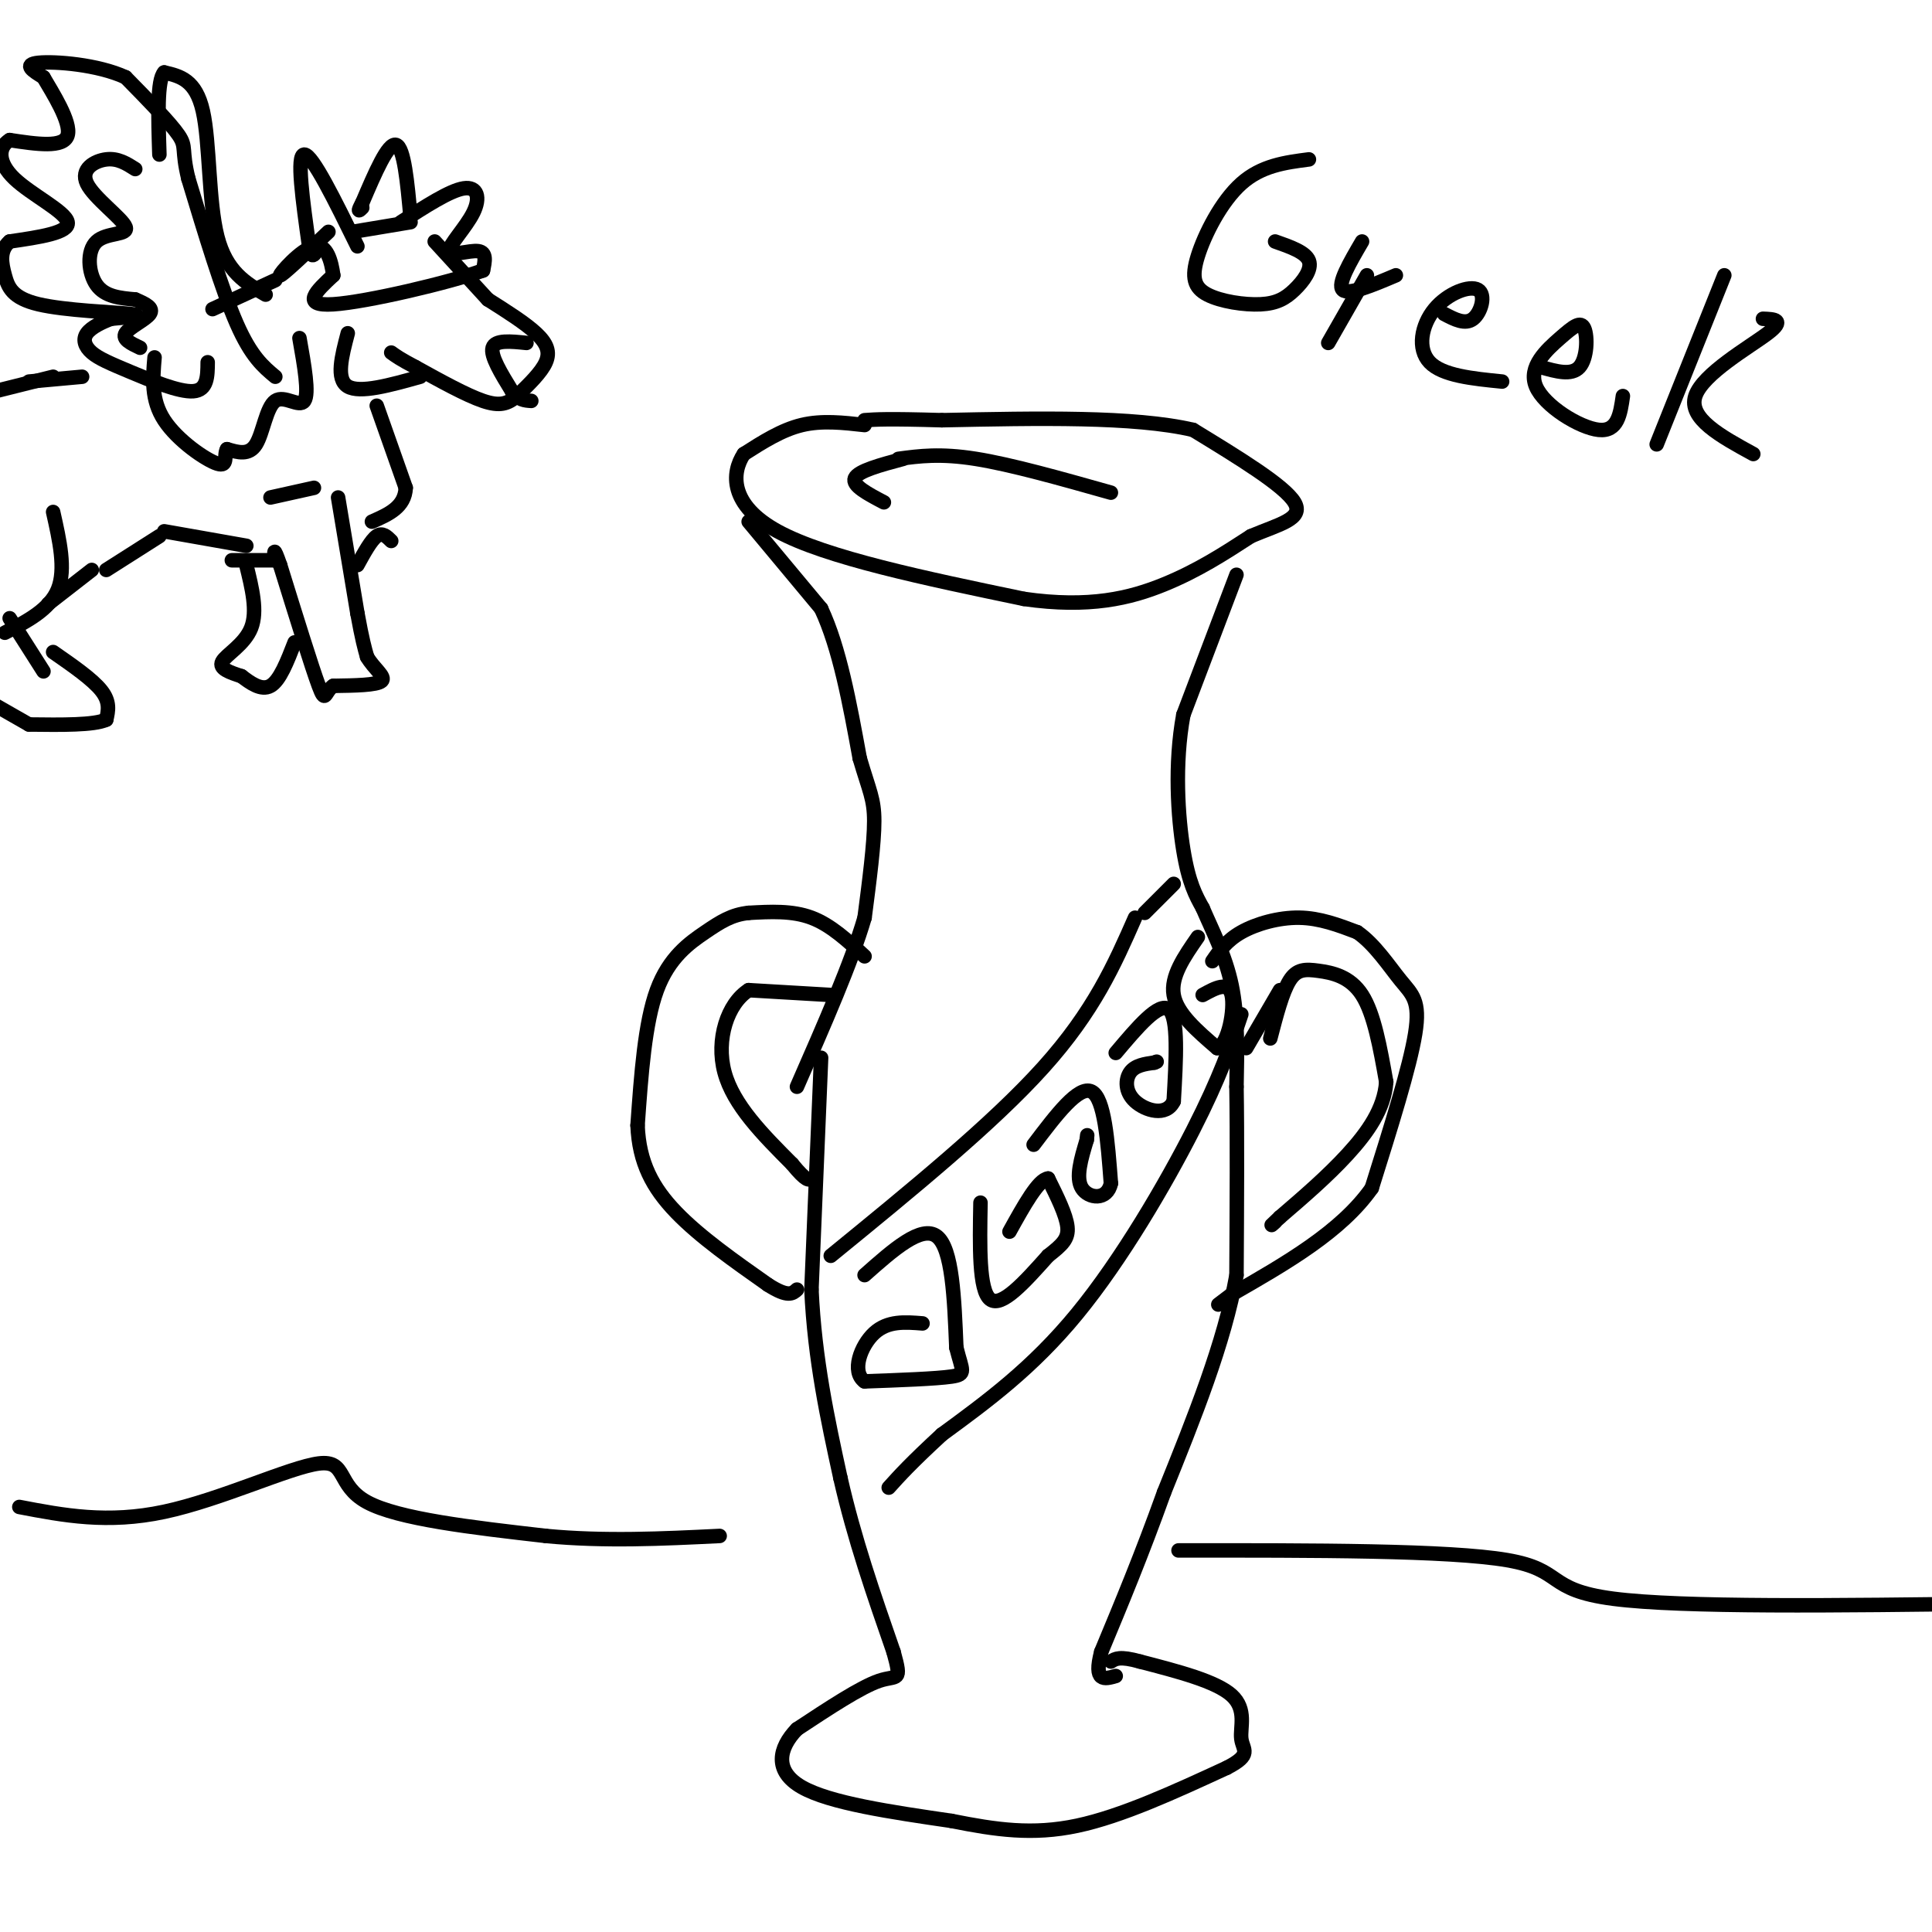 <svg viewBox='0 0 400 400' version='1.1' xmlns='http://www.w3.org/2000/svg' xmlns:xlink='http://www.w3.org/1999/xlink'><g fill='none' stroke='rgb(0,0,0)' stroke-width='3' stroke-linecap='round' stroke-linejoin='round'><path d='M179,88c-4.417,-0.500 -8.833,-1.000 -13,0c-4.167,1.000 -8.083,3.500 -12,6'/><path d='M154,94c-2.578,3.867 -3.022,10.533 7,16c10.022,5.467 30.511,9.733 51,14'/><path d='M212,124c13.578,1.956 22.022,-0.156 29,-3c6.978,-2.844 12.489,-6.422 18,-10'/><path d='M259,111c5.733,-2.444 11.067,-3.556 9,-7c-2.067,-3.444 -11.533,-9.222 -21,-15'/><path d='M247,89c-12.167,-2.833 -32.083,-2.417 -52,-2'/><path d='M195,87c-11.333,-0.333 -13.667,-0.167 -16,0'/><path d='M155,108c0.000,0.000 15.000,18.000 15,18'/><path d='M170,126c3.833,8.167 5.917,19.583 8,31'/><path d='M178,157c2.000,6.822 3.000,8.378 3,13c0.000,4.622 -1.000,12.311 -2,20'/><path d='M179,190c-2.667,9.167 -8.333,22.083 -14,35'/><path d='M170,219c0.000,0.000 -2.000,48.000 -2,48'/><path d='M168,267c0.667,14.500 3.333,26.750 6,39'/><path d='M174,306c2.833,12.500 6.917,24.250 11,36'/><path d='M185,342c1.800,6.489 0.800,4.711 -3,6c-3.800,1.289 -10.400,5.644 -17,10'/><path d='M165,358c-3.800,3.911 -4.800,8.689 1,12c5.800,3.311 18.400,5.156 31,7'/><path d='M197,377c9.222,1.844 16.778,2.956 26,1c9.222,-1.956 20.111,-6.978 31,-12'/><path d='M254,366c5.369,-2.762 3.292,-3.667 3,-6c-0.292,-2.333 1.202,-6.095 -2,-9c-3.202,-2.905 -11.101,-4.952 -19,-7'/><path d='M236,344c-4.167,-1.167 -5.083,-0.583 -6,0'/><path d='M256,119c0.000,0.000 -11.000,29.000 -11,29'/><path d='M245,148c-1.889,10.200 -1.111,21.200 0,28c1.111,6.800 2.556,9.400 4,12'/><path d='M249,188c1.911,4.489 4.689,9.711 6,16c1.311,6.289 1.156,13.644 1,21'/><path d='M256,225c0.167,10.000 0.083,24.500 0,39'/><path d='M256,264c-2.500,14.000 -8.750,29.500 -15,45'/><path d='M241,309c-4.667,13.000 -8.833,23.000 -13,33'/><path d='M228,342c-1.667,6.333 0.667,5.667 3,5'/><path d='M179,198c-3.500,-3.250 -7.000,-6.500 -11,-8c-4.000,-1.500 -8.500,-1.250 -13,-1'/><path d='M155,189c-3.500,0.369 -5.750,1.792 -9,4c-3.250,2.208 -7.500,5.202 -10,12c-2.500,6.798 -3.250,17.399 -4,28'/><path d='M132,233c0.311,7.689 3.089,12.911 8,18c4.911,5.089 11.956,10.044 19,15'/><path d='M159,266c4.167,2.667 5.083,1.833 6,1'/><path d='M172,206c0.000,0.000 -17.000,-1.000 -17,-1'/><path d='M155,205c-4.378,2.778 -6.822,10.222 -5,17c1.822,6.778 7.911,12.889 14,19'/><path d='M164,241c3.000,3.667 3.500,3.333 4,3'/><path d='M251,199c1.467,-2.133 2.933,-4.267 6,-6c3.067,-1.733 7.733,-3.067 12,-3c4.267,0.067 8.133,1.533 12,3'/><path d='M281,193c3.607,2.452 6.625,7.083 9,10c2.375,2.917 4.107,4.119 3,11c-1.107,6.881 -5.054,19.440 -9,32'/><path d='M284,246c-6.333,9.000 -17.667,15.500 -29,22'/><path d='M255,268c-4.833,3.667 -2.417,1.833 0,0'/><path d='M263,215c1.250,-4.804 2.500,-9.607 4,-12c1.500,-2.393 3.250,-2.375 6,-2c2.750,0.375 6.500,1.107 9,5c2.500,3.893 3.750,10.946 5,18'/><path d='M287,224c-0.378,5.556 -3.822,10.444 -8,15c-4.178,4.556 -9.089,8.778 -14,13'/><path d='M265,252c-2.500,2.333 -1.750,1.667 -1,1'/><path d='M265,205c0.000,0.000 -7.000,12.000 -7,12'/><path d='M4,312c9.137,1.750 18.274,3.500 30,1c11.726,-2.500 26.042,-9.250 32,-10c5.958,-0.750 3.560,4.500 10,8c6.440,3.500 21.720,5.250 37,7'/><path d='M113,318c12.167,1.167 24.083,0.583 36,0'/><path d='M244,321c28.022,-0.022 56.044,-0.044 68,2c11.956,2.044 7.844,6.156 22,8c14.156,1.844 46.578,1.422 79,1'/><path d='M235,190c-4.250,9.667 -8.500,19.333 -19,31c-10.500,11.667 -27.250,25.333 -44,39'/><path d='M257,210c-2.178,6.467 -4.356,12.933 -10,24c-5.644,11.067 -14.756,26.733 -24,38c-9.244,11.267 -18.622,18.133 -28,25'/><path d='M195,297c-6.500,6.000 -8.750,8.500 -11,11'/><path d='M237,189c0.000,0.000 6.000,-6.000 6,-6'/><path d='M179,264c5.917,-5.250 11.833,-10.500 15,-8c3.167,2.500 3.583,12.750 4,23'/><path d='M198,279c1.200,4.867 2.200,5.533 -1,6c-3.200,0.467 -10.600,0.733 -18,1'/><path d='M179,286c-2.800,-1.978 -0.800,-7.422 2,-10c2.800,-2.578 6.400,-2.289 10,-2'/><path d='M203,249c-0.167,9.083 -0.333,18.167 2,20c2.333,1.833 7.167,-3.583 12,-9'/><path d='M217,260c2.933,-2.289 4.267,-3.511 4,-6c-0.267,-2.489 -2.133,-6.244 -4,-10'/><path d='M217,244c-2.000,0.167 -5.000,5.583 -8,11'/><path d='M214,237c4.667,-6.167 9.333,-12.333 12,-11c2.667,1.333 3.333,10.167 4,19'/><path d='M230,245c-0.756,3.622 -4.644,3.178 -6,1c-1.356,-2.178 -0.178,-6.089 1,-10'/><path d='M225,236c0.167,-1.667 0.083,-0.833 0,0'/><path d='M231,218c4.500,-5.333 9.000,-10.667 11,-9c2.000,1.667 1.500,10.333 1,19'/><path d='M243,228c-1.536,3.274 -5.875,1.958 -8,0c-2.125,-1.958 -2.036,-4.560 -1,-6c1.036,-1.440 3.018,-1.720 5,-2'/><path d='M239,220c0.833,-0.333 0.417,-0.167 0,0'/><path d='M248,194c-2.833,4.083 -5.667,8.167 -5,12c0.667,3.833 4.833,7.417 9,11'/><path d='M252,217c2.333,-0.733 3.667,-8.067 3,-11c-0.667,-2.933 -3.333,-1.467 -6,0'/><path d='M73,48c0.000,0.000 12.000,-2.000 12,-2'/><path d='M90,50c0.000,0.000 11.000,12.000 11,12'/><path d='M101,62c3.867,2.444 7.733,4.889 10,7c2.267,2.111 2.933,3.889 2,6c-0.933,2.111 -3.467,4.556 -6,7'/><path d='M107,82c-1.867,1.622 -3.533,2.178 -7,1c-3.467,-1.178 -8.733,-4.089 -14,-7'/><path d='M86,76c-3.167,-1.667 -4.083,-2.333 -5,-3'/><path d='M72,69c-1.250,4.750 -2.500,9.500 0,11c2.500,1.500 8.750,-0.250 15,-2'/><path d='M74,51c-4.667,-9.500 -9.333,-19.000 -11,-19c-1.667,0.000 -0.333,9.500 1,19'/><path d='M64,51c0.500,3.167 1.250,1.583 2,0'/><path d='M83,46c5.070,-3.276 10.140,-6.552 13,-7c2.860,-0.448 3.509,1.931 2,5c-1.509,3.069 -5.175,6.826 -5,8c0.175,1.174 4.193,-0.236 6,0c1.807,0.236 1.404,2.118 1,4'/><path d='M100,56c-6.733,2.444 -24.067,6.556 -31,7c-6.933,0.444 -3.467,-2.778 0,-6'/><path d='M69,57c-0.369,-2.750 -1.292,-6.625 -4,-6c-2.708,0.625 -7.202,5.750 -7,6c0.202,0.250 5.101,-4.375 10,-9'/><path d='M85,45c-0.667,-7.250 -1.333,-14.500 -3,-15c-1.667,-0.500 -4.333,5.750 -7,12'/><path d='M75,42c-1.167,2.167 -0.583,1.583 0,1'/><path d='M78,84c0.000,0.000 6.000,17.000 6,17'/><path d='M84,101c-0.167,4.000 -3.583,5.500 -7,7'/><path d='M56,103c0.000,0.000 9.000,-2.000 9,-2'/><path d='M70,103c0.000,0.000 4.000,24.000 4,24'/><path d='M74,127c1.000,5.500 1.500,7.250 2,9'/><path d='M76,136c1.422,2.467 3.978,4.133 3,5c-0.978,0.867 -5.489,0.933 -10,1'/><path d='M69,142c-1.867,1.267 -1.533,3.933 -3,0c-1.467,-3.933 -4.733,-14.467 -8,-25'/><path d='M58,117c-1.500,-4.333 -1.250,-2.667 -1,-1'/><path d='M57,116c0.000,0.000 -9.000,0.000 -9,0'/><path d='M81,112c-0.917,-0.917 -1.833,-1.833 -3,-1c-1.167,0.833 -2.583,3.417 -4,6'/><path d='M57,58c0.000,0.000 -13.000,6.000 -13,6'/><path d='M57,78c-2.500,-2.083 -5.000,-4.167 -8,-11c-3.000,-6.833 -6.500,-18.417 -10,-30'/><path d='M39,37c-1.511,-6.133 -0.289,-6.467 -2,-9c-1.711,-2.533 -6.356,-7.267 -11,-12'/><path d='M26,16c-5.756,-2.667 -14.644,-3.333 -18,-3c-3.356,0.333 -1.178,1.667 1,3'/><path d='M9,16c1.800,3.089 5.800,9.311 5,12c-0.800,2.689 -6.400,1.844 -12,1'/><path d='M2,29c-2.429,1.476 -2.500,4.667 1,8c3.500,3.333 10.571,6.810 11,9c0.429,2.190 -5.786,3.095 -12,4'/><path d='M2,50c-2.191,1.869 -1.670,4.542 -1,7c0.670,2.458 1.488,4.700 7,6c5.512,1.300 15.718,1.657 19,2c3.282,0.343 -0.359,0.671 -4,1'/><path d='M23,66c-1.735,0.634 -4.073,1.720 -5,3c-0.927,1.280 -0.444,2.756 1,4c1.444,1.244 3.850,2.258 8,4c4.150,1.742 10.043,4.212 13,4c2.957,-0.212 2.979,-3.106 3,-6'/><path d='M28,35c-1.795,-1.145 -3.590,-2.290 -6,-2c-2.410,0.290 -5.436,2.014 -4,5c1.436,2.986 7.333,7.233 8,9c0.667,1.767 -3.897,1.053 -6,3c-2.103,1.947 -1.744,6.556 0,9c1.744,2.444 4.872,2.722 8,3'/><path d='M28,62c2.250,0.940 3.875,1.792 3,3c-0.875,1.208 -4.250,2.774 -5,4c-0.750,1.226 1.125,2.113 3,3'/><path d='M55,61c-4.067,-2.356 -8.133,-4.711 -10,-12c-1.867,-7.289 -1.533,-19.511 -3,-26c-1.467,-6.489 -4.733,-7.244 -8,-8'/><path d='M34,15c-1.500,1.500 -1.250,9.250 -1,17'/><path d='M17,78c0.000,0.000 -11.000,1.000 -11,1'/><path d='M11,78c0.000,0.000 -12.000,3.000 -12,3'/><path d='M62,70c1.018,5.756 2.036,11.512 1,13c-1.036,1.488 -4.125,-1.292 -6,0c-1.875,1.292 -2.536,6.655 -4,9c-1.464,2.345 -3.732,1.673 -6,1'/><path d='M47,93c-0.750,1.214 0.375,3.750 -2,3c-2.375,-0.750 -8.250,-4.786 -11,-9c-2.750,-4.214 -2.375,-8.607 -2,-13'/><path d='M109,71c-3.250,-0.333 -6.500,-0.667 -7,1c-0.500,1.667 1.750,5.333 4,9'/><path d='M106,81c1.333,1.833 2.667,1.917 4,2'/><path d='M51,113c0.000,0.000 -17.000,-3.000 -17,-3'/><path d='M33,111c0.000,0.000 -11.000,7.000 -11,7'/><path d='M19,118c0.000,0.000 -9.000,7.000 -9,7'/><path d='M11,106c1.333,5.917 2.667,11.833 1,16c-1.667,4.167 -6.333,6.583 -11,9'/><path d='M2,128c0.000,0.000 7.000,11.000 7,11'/><path d='M51,117c1.178,4.778 2.356,9.556 1,13c-1.356,3.444 -5.244,5.556 -6,7c-0.756,1.444 1.622,2.222 4,3'/><path d='M50,140c1.733,1.311 4.067,3.089 6,2c1.933,-1.089 3.467,-5.044 5,-9'/><path d='M11,135c4.083,2.833 8.167,5.667 10,8c1.833,2.333 1.417,4.167 1,6'/><path d='M22,149c-2.500,1.167 -9.250,1.083 -16,1'/><path d='M6,150c0.000,0.000 -7.000,-4.000 -7,-4'/><path d='M187,95c-4.667,1.250 -9.333,2.500 -10,4c-0.667,1.500 2.667,3.250 6,5'/><path d='M186,95c4.333,-0.583 8.667,-1.167 16,0c7.333,1.167 17.667,4.083 28,7'/><path d='M271,33c-4.914,0.637 -9.828,1.275 -14,5c-4.172,3.725 -7.603,10.538 -9,15c-1.397,4.462 -0.761,6.574 2,8c2.761,1.426 7.647,2.166 11,2c3.353,-0.166 5.172,-1.237 7,-3c1.828,-1.763 3.665,-4.218 3,-6c-0.665,-1.782 -3.833,-2.891 -7,-4'/><path d='M282,50c-2.583,4.417 -5.167,8.833 -4,10c1.167,1.167 6.083,-0.917 11,-3'/><path d='M299,65c2.182,1.142 4.364,2.284 6,1c1.636,-1.284 2.727,-4.994 1,-6c-1.727,-1.006 -6.273,0.691 -9,4c-2.727,3.309 -3.636,8.231 -1,11c2.636,2.769 8.818,3.384 15,4'/><path d='M319,76c3.182,0.908 6.365,1.815 8,0c1.635,-1.815 1.723,-6.354 1,-8c-0.723,-1.646 -2.256,-0.400 -5,2c-2.744,2.400 -6.700,5.954 -5,10c1.700,4.046 9.057,8.585 13,9c3.943,0.415 4.471,-3.292 5,-7'/><path d='M357,57c0.000,0.000 -14.000,35.000 -14,35'/><path d='M365,66c2.356,0.089 4.711,0.178 1,3c-3.711,2.822 -13.489,8.378 -15,13c-1.511,4.622 5.244,8.311 12,12'/><path d='M283,57c0.000,0.000 -8.000,14.000 -8,14'/></g>
</svg>